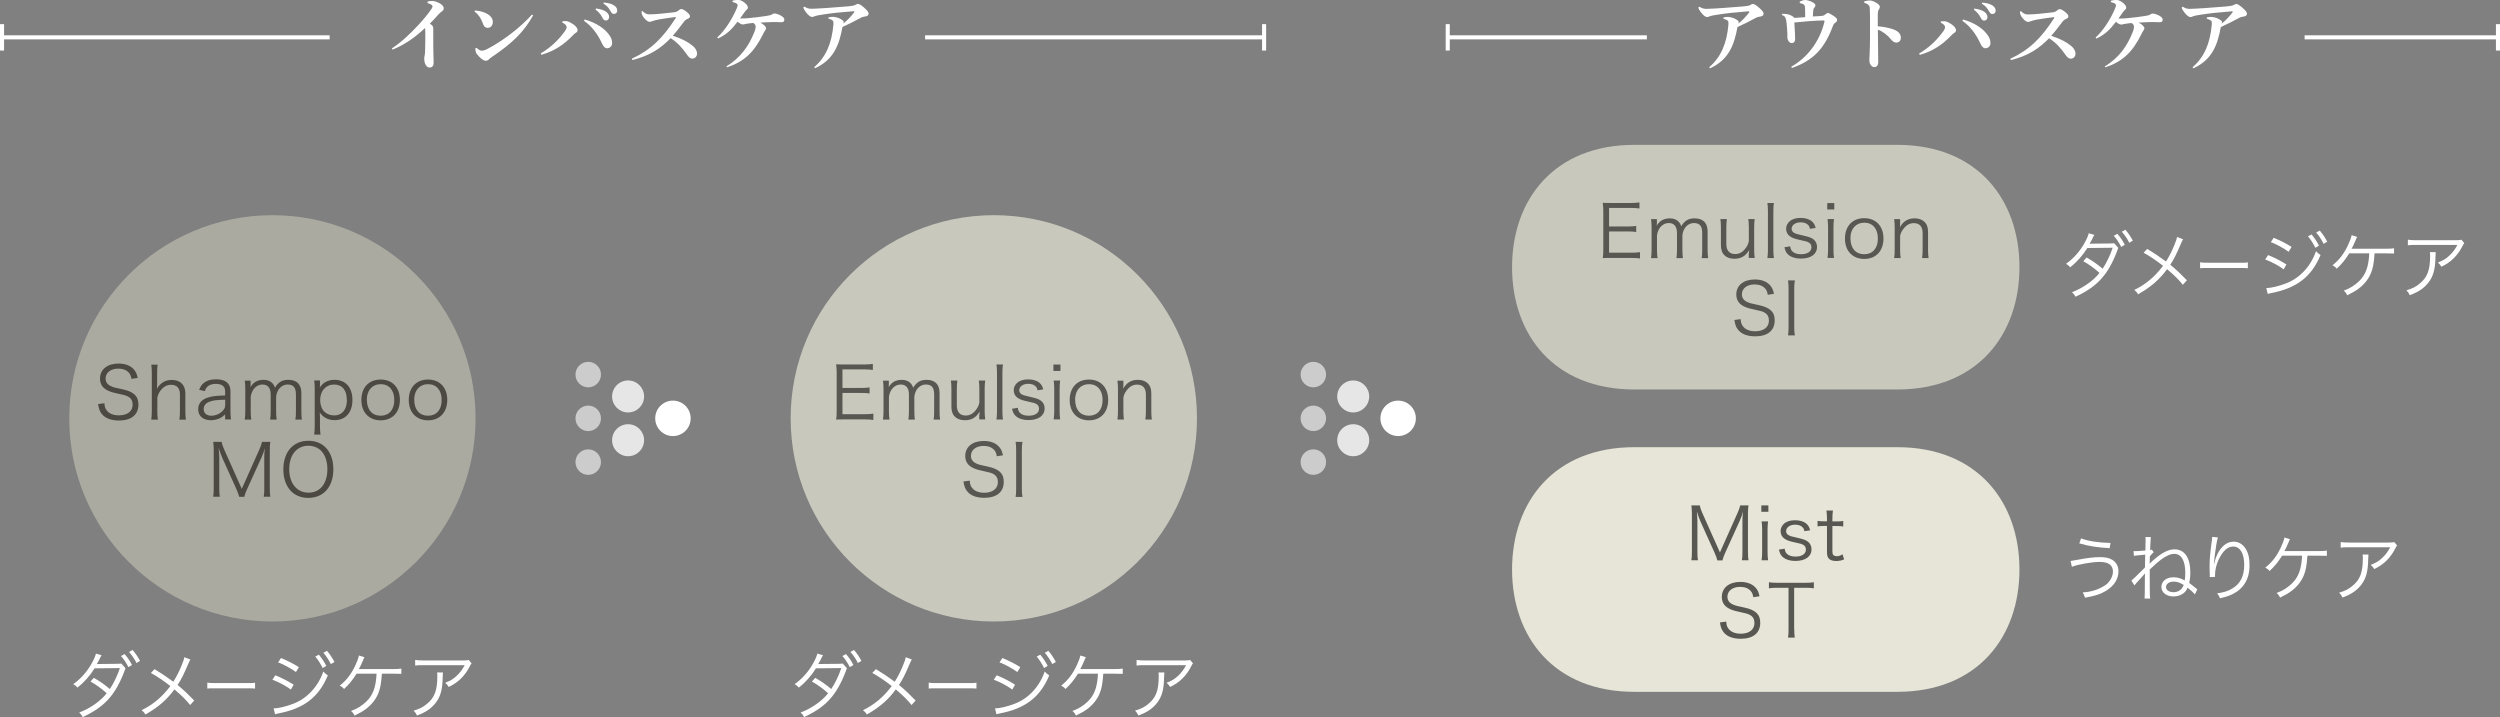 <?xml version="1.0" encoding="UTF-8"?>
<svg id="_レイヤー_2" data-name="レイヤー 2" xmlns="http://www.w3.org/2000/svg" viewBox="0 0 276.51 79.31">
  <rect x="0" y="0" width="276.51" height="79.31" fill="#808080" stroke="none"/>
  <defs>
    <style>
      .cls-1 {
        fill: #c9c8bd;
      }

      .cls-2 {
        fill: #e6e5d7;
      }

      .cls-3 {
        fill: #4c4942;
      }

      .cls-4 {
        fill: #aaaaa0;
      }

      .cls-5 {
        fill: #fff;
      }

      .cls-6 {
        fill: none;
        stroke: #fff;
        stroke-miterlimit: 10;
        stroke-width: .45px;
      }

      .cls-7 {
        opacity: .8;
      }

      .cls-8 {
        opacity: .6;
      }

      .cls-9 {
        fill: #595752;
      }
    </style>
  </defs>
  <g id="B案">
    <g>
      <g>
        <g>
          <path class="cls-5" d="M47.28.17c.16-.04.32-.06.49-.06.14,0,.28.02.41.06.52.17.9.45.9.76,0,.17-.11.25-.18.31-.13.1-.23.17-.39.34-.36.4-.6.67-.97,1.04.3.16.38.33.38.5,0,.06,0,.21,0,.35,0,.46,0,1.04,0,1.65,0,.74.04,1.31.04,1.76s-.16.59-.46.59c-.26,0-.58-.31-.58-1.02,0-.09.04-.26.06-.38.02-.11.04-.3.04-.58.02-.47.02-1.2.02-1.65,0-.35,0-.54-.03-.74-1.21,1.13-2.28,1.85-3.59,2.39l-.08-.13c1.13-.76,2.02-1.62,2.9-2.56.55-.58,1.13-1.29,1.48-1.81.07-.11.12-.22.12-.29,0-.09-.15-.26-.55-.36v-.17Z"/>
          <path class="cls-5" d="M52.53,1.16c.34.02.74.1,1.06.23.54.22.92.57.92,1.03,0,.37-.23.66-.54.66-.4,0-.49-.27-.59-.56-.2-.55-.54-1.02-.89-1.22l.04-.14ZM58.97,1.69c-1.02,1.86-2.37,3.13-4.54,4.59-.14.1-.27.18-.36.29-.07.09-.22.15-.35.15-.25,0-.66-.31-1.01-.79-.1-.14-.13-.34-.13-.6l.13-.04c.23.22.43.32.58.32.1,0,.31-.04.55-.16,1.76-.91,3.69-2.38,5-3.84l.13.1Z"/>
          <path class="cls-5" d="M62.2,2.36c.09-.02.18-.02.26-.02.07,0,.14,0,.19,0,.14.02.28.04.73.33.31.2.5.46.5.64,0,.16-.05.23-.15.29-.13.07-.22.16-.29.23-1.12,1.18-2.18,1.83-3.56,2.23l-.08-.15c1.2-.7,2.03-1.57,2.69-2.48.14-.2.18-.31.18-.46,0-.11-.13-.32-.47-.47v-.15ZM64.66,2.15c1.32.38,2.25,1.03,2.73,1.73.2.29.32.53.31.89,0,.34-.24.57-.59.57-.15,0-.36-.16-.51-.5-.49-1.07-1.14-1.94-2.01-2.54l.08-.14ZM65.93.94c.35.04.85.16,1.13.38.19.15.31.33.31.55,0,.26-.16.4-.37.4-.18,0-.29-.13-.41-.38-.14-.28-.41-.62-.72-.82l.05-.13ZM66.78.28c.39.03.82.11,1.13.31.26.18.36.37.36.59s-.16.36-.37.36c-.13,0-.24-.05-.38-.32-.17-.33-.41-.61-.78-.82l.04-.13Z"/>
          <path class="cls-5" d="M71.1,1.26c.08.08.16.14.31.23.12.07.25.1.43.1.67,0,1.84-.13,2.7-.23.26-.03.4-.1.58-.26.07-.06.15-.1.22-.1.1,0,.29.06.53.25.36.28.44.41.44.54s-.05.21-.21.27c-.16.07-.3.14-.45.34-.4.51-.73.99-1.24,1.55,1.03.34,1.69.68,2.23,1.14.27.22.46.52.46.85,0,.23-.17.54-.52.54-.16,0-.35-.08-.55-.37-.5-.74-1.07-1.39-1.85-1.89-1.1,1.12-2.28,1.94-4.24,2.42l-.05-.15c2.12-.99,3.41-2.28,4.83-4.47.02-.03.04-.07.04-.1,0-.02-.03-.03-.05-.03-.02,0-.04,0-.06,0-.69.08-1.36.19-1.89.28-.22.04-.46.11-.67.19-.06.03-.16.05-.24.05-.15,0-.33-.1-.58-.39-.19-.22-.27-.41-.29-.5-.02-.1-.02-.19-.02-.26l.14-.04Z"/>
          <path class="cls-5" d="M80.36,7.33c1.56-.95,2.47-2.26,3.06-3.75.13-.31.16-.52.16-.64,0-.18-.12-.3-.25-.4-.19,0-.38.04-.68.08-.08,0-.23.04-.31.06-.06.02-.12.03-.17.03-.16,0-.39-.13-.59-.31-.67.88-1.17,1.38-2.16,1.86l-.09-.12c.82-.73,1.62-1.97,2.13-3.15.06-.14.13-.33.13-.43,0-.11-.15-.25-.58-.34l.03-.15c.09-.03.17-.04.23-.05.19-.03.32-.03.41-.03.37,0,1.04.51,1.04.83,0,.13-.06.19-.13.25-.07.07-.19.19-.25.29-.16.23-.29.43-.48.68.05,0,.09,0,.15,0,.28,0,.55,0,.82-.04.72-.07,1.34-.14,1.96-.24.35-.05.5-.1.63-.19.09-.05.13-.08.23-.08.21,0,.53.13.71.23.31.18.39.31.39.45,0,.22-.1.29-.39.29-.16,0-.33-.02-.5-.02-.14,0-.27,0-.41,0-.42,0-.9.04-1.35.06.42.23.63.46.63.62,0,.06-.02.13-.09.23-.09.13-.14.22-.23.4-.99,2.01-2.07,3.05-4,3.7l-.07-.13Z"/>
          <path class="cls-5" d="M88.95.72c.3.19.51.25.79.25.55,0,2.74-.15,4.08-.27.42-.04.64-.08.77-.15.08-.04.19-.12.31-.12s.33.11.68.42c.37.33.49.5.49.65,0,.21-.15.29-.37.32-.18.02-.33.05-.59.2-.63.34-1.27.67-1.93.96-.35,1.95-.95,3.62-3.04,4.57l-.08-.13c1.31-1.13,1.94-2.65,2.12-4.71,0-.07,0-.14,0-.2,0-.12-.02-.19-.07-.23-.1-.08-.22-.15-.48-.22v-.14c.21-.05.4-.06.53-.06.14,0,.48.08.62.14.23.11.4.22.47.29.05.05.07.11.07.14,0,.02,0,.03,0,.04-.02.05-.04.09-.04.13.4-.32.77-.69,1.19-1.23.02-.03.03-.04.03-.07,0-.04-.03-.06-.08-.06-1.48.11-2.56.23-3.43.37-.53.08-.75.13-.84.17-.16.07-.26.1-.32.1-.19,0-.41-.17-.69-.53-.15-.2-.24-.33-.29-.53l.11-.07Z"/>
        </g>
        <g>
          <line class="cls-6" x1="36.46" y1="4.13" x2=".23" y2="4.13"/>
          <rect class="cls-5" y="2.67" width=".45" height="2.92"/>
        </g>
        <g>
          <line class="cls-6" x1="139.82" y1="4.13" x2="102.32" y2="4.13"/>
          <rect class="cls-5" x="139.59" y="2.67" width=".45" height="2.92"/>
        </g>
      </g>
      <g>
        <circle class="cls-1" cx="109.92" cy="46.27" r="22.47"/>
        <g>
          <path class="cls-9" d="M96.6,46.45c-.26-.04-.47-.06-.9-.06h-2.34c-.38,0-.61,0-.88.02.05-.3.06-.54.06-.95v-4.26c0-.34-.02-.56-.06-.91.28.02.5.02.88.02h2.28c.35,0,.62-.02.9-.06v.67c-.28-.04-.5-.06-.9-.06h-2.46v2.05h2.1c.35,0,.59-.02.9-.06v.67c-.27-.04-.48-.06-.9-.06h-2.1v2.35h2.53c.37,0,.59-.02.89-.06v.67Z"/>
          <path class="cls-9" d="M97.66,46.4c.04-.29.06-.53.06-.9v-2.5c0-.4-.02-.62-.06-.9h.65v.44s0,.14-.02.29c.07-.14.14-.23.3-.4.27-.27.66-.42,1.13-.42s.79.14,1.03.41c.12.13.17.22.25.46.38-.62.81-.87,1.48-.87.53,0,.93.17,1.17.49.19.26.27.57.27,1.04v1.97c0,.4.02.62.06.9h-.72c.05-.3.06-.48.06-.9v-1.89c0-.76-.28-1.09-.92-1.09-.4,0-.78.22-1.01.58-.15.23-.26.58-.26.82v1.58c0,.4.02.62.06.9h-.72c.04-.29.06-.5.06-.9v-1.89c0-.7-.32-1.09-.9-1.09-.42,0-.8.22-1.05.61-.14.22-.26.59-.26.8v1.57c0,.37.02.58.06.9h-.7Z"/>
          <path class="cls-9" d="M108.33,45.88c0-.09,0-.14.02-.35-.4.66-.9.95-1.62.95-.58,0-1.02-.21-1.28-.59-.14-.23-.22-.54-.22-.93v-1.97c0-.36-.02-.64-.06-.9h.72c-.04.28-.06.55-.06.9v1.86c0,.71.34,1.11.97,1.11.46,0,.83-.2,1.15-.63.21-.28.3-.48.37-.8v-1.54c0-.34-.02-.62-.06-.9h.71c-.04.28-.06.54-.06.9v2.5c0,.36.02.58.06.9h-.66v-.52Z"/>
          <path class="cls-9" d="M110.93,40.32c-.04.29-.06.5-.06.9v4.28c0,.36.02.58.06.9h-.72c.04-.29.06-.54.06-.9v-4.29c0-.39-.02-.61-.06-.9h.72Z"/>
          <path class="cls-9" d="M112.57,45.12c.06.3.12.44.28.58.2.18.52.28.93.28.7,0,1.14-.3,1.14-.77,0-.22-.08-.39-.25-.5-.19-.12-.35-.17-.94-.29-.64-.14-.91-.23-1.18-.42-.28-.19-.43-.49-.43-.84,0-.29.12-.56.34-.78.28-.27.71-.42,1.25-.42s.97.13,1.26.38c.21.18.32.36.42.73l-.63.1c-.05-.22-.09-.31-.2-.42-.18-.2-.47-.3-.83-.3-.58,0-1,.3-1,.72,0,.18.1.34.27.44.18.1.39.17.89.27.78.18,1.03.27,1.27.46.25.2.38.5.38.83,0,.8-.68,1.29-1.77,1.29-.73,0-1.29-.22-1.58-.62-.12-.17-.18-.3-.26-.63l.66-.11Z"/>
          <path class="cls-9" d="M117.29,40.32v.71h-.78v-.71h.78ZM117.26,42.09c-.04.28-.06.5-.06.9v2.5c0,.37.02.59.06.9h-.72c.04-.34.06-.57.06-.9v-2.5c0-.38-.02-.62-.06-.9h.72Z"/>
          <path class="cls-9" d="M118.31,44.24c0-1.38.83-2.26,2.13-2.26s2.13.88,2.13,2.25-.83,2.26-2.12,2.26-2.14-.87-2.14-2.25ZM118.92,44.23c0,1.09.58,1.75,1.52,1.75s1.51-.66,1.51-1.74-.58-1.75-1.5-1.75-1.54.66-1.54,1.74Z"/>
          <path class="cls-9" d="M123.59,46.4c.05-.3.06-.52.06-.9v-2.5c0-.36-.02-.58-.06-.9h.66v.54c0,.1,0,.16-.02.34.38-.66.9-.97,1.61-.97.58,0,1.02.21,1.28.6.15.23.22.53.22.92v1.97c0,.41.02.63.06.9h-.72c.04-.31.06-.55.06-.9v-1.86c0-.72-.34-1.1-.98-1.1-.45,0-.81.2-1.14.63-.21.27-.3.47-.37.79v1.54c0,.35.02.59.06.9h-.72Z"/>
          <path class="cls-9" d="M110.25,50.44c-.06-.32-.13-.48-.28-.66-.26-.3-.66-.46-1.18-.46-.82,0-1.4.44-1.4,1.09,0,.42.22.71.7.9.22.09.22.09,1.14.29,1.28.27,1.79.76,1.79,1.69,0,1.13-.78,1.77-2.15,1.77-.9,0-1.56-.26-1.93-.76-.21-.28-.3-.53-.38-1.05l.7-.09c.02.38.08.58.25.79.26.35.74.55,1.33.55.95,0,1.53-.45,1.53-1.19,0-.39-.16-.69-.46-.86-.26-.15-.35-.18-1.32-.39-.5-.1-.82-.22-1.09-.37-.5-.28-.74-.7-.74-1.26,0-1.01.81-1.66,2.05-1.66.79,0,1.41.26,1.77.74.18.24.26.44.35.85l-.67.1Z"/>
          <path class="cls-9" d="M113.09,48.87c-.05.26-.07.56-.07.9v4.29c0,.35.02.62.07.9h-.76c.05-.3.06-.5.06-.9v-4.29c0-.4-.02-.61-.06-.9h.76Z"/>
        </g>
        <g>
          <path class="cls-5" d="M91.02,72.48c-.06.1-.08.13-.12.2-.02.03-.07.14-.16.34-.08.15-.17.3-.25.44.1-.02.1-.02.3-.02l1.93-.02c.29,0,.37-.02.49-.03l.46.51c-.02.06-.03.1-.04.11l-.04.11-.04.12c-1.01,2.65-2.2,3.95-4.61,5.07-.12-.23-.21-.34-.39-.5,1.18-.44,2.42-1.31,3.04-2.14-.49-.45-1.26-1.01-1.79-1.29l.37-.41c.62.35,1.18.74,1.77,1.24.41-.6.87-1.56,1.11-2.32l-2.8.03c-.5.81-1.18,1.58-1.9,2.13-.18-.21-.26-.27-.46-.38.8-.56,1.54-1.38,2.04-2.29.26-.47.43-.86.47-1.09l.63.18ZM93.57,72.34c.39.46.57.73.82,1.21l-.4.24c-.2-.42-.56-.97-.82-1.23l.4-.22ZM94.46,71.89c.4.49.54.7.82,1.21l-.4.23c-.18-.4-.48-.84-.82-1.22l.39-.22Z"/>
          <path class="cls-5" d="M100.86,72.94c-.1.15-.14.22-.25.49-.52,1.22-.77,1.71-1.18,2.33.69.57,1.2,1.06,1.84,1.72l-.45.5c-.42-.54-.94-1.05-1.74-1.73-.84,1.15-1.81,1.99-3.21,2.78-.14-.24-.21-.31-.42-.48,1.28-.62,2.3-1.49,3.18-2.67-.73-.58-1.48-1.08-2.15-1.45l.4-.42c.78.47,1.18.74,2.08,1.39.38-.59.66-1.17.94-1.86.2-.49.24-.62.28-.85l.67.26Z"/>
          <path class="cls-5" d="M102.73,75.5c.19.04.36.05.79.05h3.71c.47,0,.58,0,.77-.04v.65c-.2-.02-.35-.03-.78-.03h-3.71c-.47,0-.6,0-.79.03v-.66Z"/>
          <path class="cls-5" d="M110.24,74.69c.7.28,1.4.64,2.03,1.04l-.31.54c-.47-.37-1.39-.86-2.04-1.09l.32-.49ZM110.04,78.35h.05c.46,0,1.35-.21,2.1-.5,1.54-.57,2.78-1.89,3.36-3.58.19.21.29.29.5.43-1.01,2.42-2.65,3.68-5.53,4.22-.18.04-.19.04-.31.08l-.16-.66ZM110.87,72.78c.73.3,1.36.62,1.98,1.01l-.33.54c-.45-.35-1.51-.93-1.97-1.06l.31-.48ZM115.06,72.41c.35.43.58.77.82,1.24l-.4.24c-.2-.42-.58-1.02-.82-1.27l.4-.21ZM115.95,71.98c.37.44.57.74.83,1.24l-.4.23c-.18-.38-.51-.9-.82-1.25l.39-.22Z"/>
          <path class="cls-5" d="M122.03,74.51c-.09,1.18-.18,1.66-.43,2.25-.29.66-.74,1.21-1.37,1.68-.34.25-.65.42-1.23.71-.11-.25-.18-.34-.39-.51.7-.26,1.2-.57,1.69-1.04.74-.7,1.07-1.6,1.14-3.09h-2.21c-.46.73-.82,1.17-1.39,1.7-.14-.18-.22-.24-.47-.38.74-.58,1.26-1.26,1.71-2.21.24-.51.34-.79.41-1.12l.61.19c-.07.14-.1.18-.2.44-.18.42-.32.72-.42.87q.13,0,3.72,0c.5,0,.66,0,.98-.05v.58q-.22-.02-.99-.02h-1.16Z"/>
          <path class="cls-5" d="M128.78,74.39q-.02.14-.03.56c-.02,1.34-.25,2.13-.79,2.81-.49.62-1.08,1.02-2.05,1.38-.12-.26-.18-.34-.37-.54.65-.19,1.05-.39,1.46-.74.85-.68,1.16-1.5,1.16-3.05,0-.22,0-.28-.03-.43h.65ZM131.94,73.38c-.08.1-.1.13-.19.32-.55,1.07-1.3,1.8-2.33,2.28-.12-.2-.18-.27-.39-.46.56-.22.89-.41,1.26-.76.37-.34.66-.74.9-1.19h-4.54c-.44,0-.65,0-.94.04v-.62c.27.04.5.06.95.06h4.29q.54,0,.68-.06l.32.38Z"/>
        </g>
      </g>
      <g>
        <circle class="cls-4" cx="30.13" cy="46.27" r="22.47"/>
        <g>
          <path class="cls-3" d="M14.54,41.89c-.06-.32-.13-.48-.28-.66-.26-.3-.66-.46-1.18-.46-.82,0-1.4.44-1.4,1.09,0,.42.22.71.7.9.22.09.22.09,1.14.29,1.28.27,1.79.76,1.79,1.69,0,1.13-.78,1.77-2.15,1.77-.9,0-1.56-.26-1.93-.76-.21-.28-.3-.53-.38-1.06l.7-.09c.02.38.08.58.25.79.26.35.74.55,1.34.55.95,0,1.53-.45,1.53-1.19,0-.39-.16-.69-.46-.86-.26-.15-.35-.18-1.32-.39-.5-.1-.82-.22-1.09-.37-.5-.28-.74-.7-.74-1.26,0-1.01.81-1.66,2.05-1.66.79,0,1.41.26,1.77.74.18.24.26.44.35.85l-.67.1Z"/>
          <path class="cls-3" d="M16.73,46.4c.04-.29.06-.5.06-.9v-4.27c0-.4-.02-.61-.06-.9h.71c-.05.3-.06.5-.06.91v1.35c0,.13,0,.19-.02.4.16-.26.25-.38.44-.54.34-.3.71-.43,1.2-.43.94,0,1.5.55,1.5,1.49v2.01c0,.37.02.6.06.9h-.72c.04-.26.06-.5.06-.9v-1.89c0-.7-.34-1.07-.97-1.07-.45,0-.82.19-1.13.58-.22.29-.33.5-.4.84v1.54c0,.35.02.59.06.9h-.71Z"/>
          <path class="cls-3" d="M24.91,45.83c-.31.28-.46.38-.74.49-.27.1-.56.16-.83.16-.88,0-1.42-.46-1.42-1.22,0-.64.4-1.1,1.14-1.31.47-.14.86-.18,1.84-.21v-.46c0-.54-.34-.82-1.01-.82-.44,0-.77.11-.99.34-.1.11-.17.22-.25.46l-.62-.14c.14-.37.25-.54.45-.71.33-.3.81-.46,1.41-.46,1.06,0,1.6.45,1.6,1.31v2.25c0,.36.02.56.06.88h-.65v-.57ZM24.91,44.21c-.95.02-1.41.08-1.77.23-.41.17-.61.44-.61.82,0,.44.33.72.85.72.46,0,.97-.22,1.28-.57.18-.2.25-.37.25-.69v-.52Z"/>
          <path class="cls-3" d="M27.07,46.4c.04-.29.06-.53.06-.9v-2.5c0-.4-.02-.62-.06-.9h.65v.44s0,.14-.02.29c.07-.14.14-.23.3-.4.27-.27.66-.42,1.13-.42s.79.14,1.03.41c.12.13.17.22.25.46.38-.62.81-.87,1.48-.87.53,0,.93.17,1.17.49.19.26.27.57.27,1.04v1.97c0,.4.02.62.06.9h-.72c.05-.3.06-.48.06-.9v-1.89c0-.76-.28-1.09-.92-1.09-.4,0-.78.22-1.01.58-.15.23-.26.58-.26.82v1.58c0,.4.02.62.06.9h-.72c.04-.29.06-.5.06-.9v-1.89c0-.7-.32-1.09-.9-1.09-.42,0-.8.22-1.05.61-.14.22-.26.59-.26.8v1.57c0,.37.02.58.06.9h-.7Z"/>
          <path class="cls-3" d="M34.75,48.07c.04-.31.06-.57.06-.9v-4.17c0-.38-.02-.62-.06-.92h.64v.46c0,.1,0,.19-.02.33.36-.57.92-.86,1.63-.86,1.23,0,1.98.84,1.98,2.23s-.77,2.23-1.97,2.23c-.7,0-1.27-.3-1.65-.85.02.22.03.34.03.56v.99c0,.38.02.61.06.9h-.7ZM38.36,44.24c0-1.09-.51-1.71-1.41-1.71s-1.54.69-1.54,1.72c0,.52.17,1,.46,1.28.28.27.68.42,1.1.42.87,0,1.4-.65,1.4-1.71Z"/>
          <path class="cls-3" d="M39.97,44.24c0-1.38.83-2.26,2.13-2.26s2.13.88,2.13,2.25-.83,2.26-2.12,2.26-2.14-.87-2.14-2.25ZM40.58,44.23c0,1.09.58,1.75,1.52,1.75s1.51-.66,1.51-1.74-.58-1.75-1.5-1.75-1.54.66-1.54,1.74Z"/>
          <path class="cls-3" d="M45.21,44.24c0-1.38.83-2.26,2.13-2.26s2.13.88,2.13,2.25-.83,2.26-2.12,2.26-2.14-.87-2.14-2.25ZM45.82,44.23c0,1.09.58,1.75,1.52,1.75s1.51-.66,1.51-1.74-.58-1.75-1.5-1.75-1.54.66-1.54,1.74Z"/>
          <path class="cls-3" d="M24.55,50.54c-.12-.26-.21-.5-.36-.99.02.34.06.84.06,1.03v3.42c0,.42.02.67.06.94h-.73c.05-.3.06-.53.06-.94v-4.18c0-.4-.02-.66-.06-.95h.93c.05.24.14.53.26.79l1.97,4.41,1.97-4.41c.14-.31.22-.56.27-.79h.92c-.05.3-.06.54-.06.95v4.18c0,.44.02.66.06.94h-.73c.05-.27.06-.56.06-.94v-3.47c0-.22.02-.66.06-.98-.08.33-.19.65-.34.98l-1.63,3.59c-.16.36-.24.57-.3.83h-.57c-.04-.21-.14-.48-.3-.84l-1.61-3.57Z"/>
          <path class="cls-3" d="M36.87,51.91c0,1.93-1.08,3.16-2.77,3.16s-2.76-1.23-2.76-3.16,1.09-3.16,2.77-3.16,2.76,1.23,2.76,3.16ZM35.5,53.95c.46-.45.71-1.19.71-2.05s-.24-1.58-.7-2.05c-.37-.36-.85-.55-1.4-.55-1.28,0-2.12,1.02-2.12,2.59s.85,2.6,2.13,2.6c.55,0,1.02-.18,1.38-.54Z"/>
        </g>
        <g>
          <path class="cls-5" d="M11.23,72.48c-.06.1-.08.13-.12.2-.02.03-.07.14-.16.34-.08.15-.17.3-.25.44.1-.02.1-.02.3-.02l1.93-.02c.29,0,.37-.02.49-.03l.46.51c-.02.06-.03.1-.04.11l-.04.11-.04.12c-1.01,2.65-2.2,3.95-4.61,5.07-.12-.23-.21-.34-.39-.5,1.18-.44,2.42-1.31,3.04-2.14-.49-.45-1.26-1.01-1.79-1.29l.37-.41c.62.35,1.18.74,1.77,1.24.41-.6.87-1.56,1.11-2.32l-2.8.03c-.5.81-1.18,1.58-1.9,2.13-.18-.21-.26-.27-.46-.38.8-.56,1.54-1.38,2.04-2.29.26-.47.43-.86.47-1.09l.63.18ZM13.78,72.34c.39.46.57.73.82,1.21l-.4.24c-.2-.42-.56-.97-.82-1.23l.4-.22ZM14.67,71.89c.4.49.54.7.82,1.21l-.4.23c-.18-.4-.48-.84-.82-1.22l.39-.22Z"/>
          <path class="cls-5" d="M21.07,72.94c-.1.15-.14.22-.25.49-.52,1.22-.77,1.71-1.18,2.33.69.57,1.2,1.06,1.84,1.72l-.45.5c-.42-.54-.94-1.05-1.74-1.73-.84,1.15-1.81,1.99-3.21,2.78-.14-.24-.21-.31-.42-.48,1.28-.62,2.3-1.49,3.18-2.67-.73-.58-1.48-1.08-2.15-1.45l.4-.42c.78.47,1.18.74,2.08,1.39.38-.59.66-1.17.94-1.86.2-.49.24-.62.28-.85l.67.26Z"/>
          <path class="cls-5" d="M22.94,75.5c.19.04.36.05.79.05h3.71c.47,0,.58,0,.77-.04v.65c-.2-.02-.35-.03-.78-.03h-3.71c-.47,0-.6,0-.79.03v-.66Z"/>
          <path class="cls-5" d="M30.45,74.69c.7.28,1.4.64,2.03,1.04l-.31.54c-.47-.37-1.39-.86-2.04-1.09l.32-.49ZM30.25,78.35h.05c.46,0,1.35-.21,2.1-.5,1.54-.57,2.78-1.89,3.36-3.58.19.21.29.29.5.43-1.01,2.42-2.65,3.68-5.53,4.22-.18.04-.19.04-.31.08l-.16-.66ZM31.08,72.78c.73.3,1.36.62,1.98,1.01l-.33.54c-.45-.35-1.51-.93-1.97-1.06l.31-.48ZM35.27,72.41c.35.43.58.77.82,1.24l-.4.24c-.2-.42-.58-1.02-.82-1.27l.4-.21ZM36.16,71.98c.37.44.57.74.83,1.24l-.4.23c-.18-.38-.51-.9-.82-1.25l.39-.22Z"/>
          <path class="cls-5" d="M42.24,74.51c-.09,1.18-.18,1.66-.43,2.25-.29.66-.74,1.21-1.37,1.68-.34.25-.65.42-1.23.71-.11-.25-.18-.34-.39-.51.7-.26,1.2-.57,1.69-1.04.74-.7,1.07-1.6,1.14-3.09h-2.21c-.46.73-.82,1.17-1.39,1.7-.14-.18-.22-.24-.47-.38.74-.58,1.26-1.26,1.71-2.21.24-.51.34-.79.41-1.12l.61.19c-.07.14-.1.18-.2.44-.18.42-.32.72-.42.87q.13,0,3.72,0c.5,0,.66,0,.98-.05v.58q-.22-.02-.99-.02h-1.16Z"/>
          <path class="cls-5" d="M48.99,74.39q-.02.14-.03.56c-.02,1.34-.25,2.13-.79,2.81-.49.62-1.08,1.02-2.05,1.38-.12-.26-.18-.34-.37-.54.65-.19,1.05-.39,1.46-.74.85-.68,1.16-1.5,1.16-3.05,0-.22,0-.28-.03-.43h.65ZM52.15,73.38c-.08.1-.1.13-.19.32-.55,1.07-1.3,1.8-2.33,2.28-.12-.2-.18-.27-.39-.46.56-.22.89-.41,1.26-.76.37-.34.66-.74.9-1.19h-4.54c-.44,0-.65,0-.94.04v-.62c.27.04.5.06.95.06h4.29q.54,0,.68-.06l.32.38Z"/>
        </g>
      </g>
      <g>
        <g>
          <path class="cls-2" d="M209.83,49.46h-29.06c-8.89,0-13.53,6.06-13.53,13.53s4.64,13.53,13.53,13.53h29.06c8.89,0,13.53-6.06,13.53-13.53s-4.64-13.53-13.53-13.53Z"/>
          <g>
            <path class="cls-9" d="M188.04,57.57c-.12-.26-.21-.5-.36-.99.02.34.06.84.06,1.03v3.42c0,.42.02.67.06.94h-.73c.05-.3.06-.53.06-.94v-4.18c0-.4-.02-.66-.06-.95h.93c.05.24.14.53.26.79l1.97,4.41,1.97-4.41c.14-.31.22-.56.27-.79h.92c-.05.3-.06.54-.06.95v4.18c0,.44.02.66.06.94h-.73c.05-.27.06-.56.06-.94v-3.47c0-.22.02-.66.06-.98-.08.33-.19.65-.34.98l-1.63,3.59c-.16.36-.24.57-.3.83h-.57c-.04-.21-.14-.48-.3-.84l-1.61-3.57Z"/>
            <path class="cls-9" d="M195.59,55.9v.71h-.78v-.71h.78ZM195.56,57.67c-.04.28-.06.5-.06.9v2.5c0,.37.02.59.06.9h-.72c.04-.34.06-.57.06-.9v-2.5c0-.38-.02-.62-.06-.9h.72Z"/>
            <path class="cls-9" d="M197.39,60.7c.06.3.12.44.28.58.2.18.52.28.93.28.7,0,1.14-.3,1.14-.77,0-.22-.08-.39-.25-.5-.19-.12-.35-.17-.94-.29-.64-.14-.91-.23-1.18-.42-.28-.19-.43-.49-.43-.84,0-.29.12-.56.34-.78.28-.27.71-.42,1.25-.42s.97.13,1.26.38c.21.18.32.36.42.73l-.63.1c-.05-.22-.09-.31-.2-.42-.18-.2-.47-.3-.83-.3-.58,0-1,.3-1,.72,0,.18.1.34.27.44.18.1.39.17.89.27.78.18,1.03.27,1.27.46.25.2.38.5.38.83,0,.8-.68,1.29-1.77,1.29-.73,0-1.29-.22-1.58-.62-.12-.17-.18-.3-.26-.63l.66-.11Z"/>
            <path class="cls-9" d="M202.73,56.48c-.04.26-.06.54-.06.89v.3h.38c.37,0,.54,0,.82-.05v.61c-.26-.04-.46-.05-.82-.05h-.38v2.78c0,.23.03.35.1.42.09.09.22.14.39.14.21,0,.37-.05.63-.21l.18.56c-.33.14-.58.18-.9.18-.35,0-.62-.09-.78-.25-.16-.16-.22-.39-.22-.77v-2.86h-.32c-.27,0-.46.02-.72.05v-.61c.22.04.38.05.72.05h.32v-.3c0-.32-.02-.62-.06-.89h.72Z"/>
            <path class="cls-9" d="M193.92,66.03c-.06-.32-.13-.48-.28-.66-.26-.3-.66-.46-1.18-.46-.82,0-1.4.44-1.4,1.09,0,.42.22.71.7.9.22.09.22.09,1.14.29,1.28.27,1.79.76,1.79,1.69,0,1.13-.78,1.77-2.15,1.77-.9,0-1.56-.26-1.93-.76-.21-.28-.3-.53-.38-1.05l.7-.09c.02.38.08.58.25.79.26.35.74.55,1.34.55.95,0,1.53-.45,1.53-1.19,0-.39-.16-.69-.46-.86-.26-.15-.35-.18-1.32-.39-.5-.1-.82-.22-1.09-.37-.5-.28-.74-.7-.74-1.26,0-1.01.81-1.66,2.05-1.66.79,0,1.41.26,1.77.74.18.24.26.44.35.85l-.67.1Z"/>
            <path class="cls-9" d="M198.45,69.62c0,.39.02.62.06.9h-.75c.05-.25.06-.53.06-.9v-4.61h-1.25c-.41,0-.66.02-.92.06v-.67c.28.04.49.06.91.06h3.12c.46,0,.68-.02.94-.06v.67c-.26-.04-.5-.06-.94-.06h-1.24v4.61Z"/>
          </g>
        </g>
        <g>
          <path class="cls-5" d="M229,62.05q.18-.02.81-.14c1.06-.2,1.81-.29,2.44-.29s1.05.1,1.38.3c.45.28.68.72.68,1.27,0,.86-.49,1.62-1.38,2.16-.61.37-1.13.54-2.32.76-.1-.32-.14-.39-.26-.58.85-.06,1.58-.26,2.25-.65.32-.18.5-.32.69-.57.27-.36.41-.72.41-1.09,0-.4-.18-.72-.51-.89-.2-.11-.57-.18-.98-.18-.82,0-2.42.28-3.05.54l-.15-.65ZM230.18,59.55c.78.3,1.94.48,3.25.5l-.09.58c-1.3-.07-2.29-.22-3.36-.53l.19-.54Z"/>
          <path class="cls-5" d="M235.98,60.96c.1,0,.15,0,.19,0,.2,0,.42-.02,1.12-.07.02-.52.02-.97.02-1.1,0-.14,0-.22-.02-.39h.6q-.03.22-.08,1.43h.04c.08-.02.1-.02.14-.05l.22.29c-.08.06-.24.23-.43.46l-.02.82c.18-.21.46-.45.82-.74.74-.58,1.34-.85,1.94-.85,1.1,0,1.74.93,1.74,2.56,0,.42-.03.7-.12,1.16q.1.08.49.38c.06.05.14.1.21.17.1.09.11.1.19.15l-.26.56c-.16-.19-.46-.46-.82-.74-.1.26-.19.39-.36.54-.28.27-.72.43-1.18.43-.79,0-1.35-.43-1.35-1.04,0-.64.54-1.08,1.33-1.08.43,0,.8.1,1.25.35.05-.34.06-.54.06-.86,0-1.33-.44-2.08-1.22-2.08-.42,0-.9.22-1.48.65-.31.23-.58.46-1.23,1.08v1.12c0,1.24,0,1.76.05,2.09h-.62q.03-.34.03-1.84c0-.49,0-.67.02-.94-.09.11-.27.32-.5.57-.51.55-.52.56-.67.76l-.34-.53q.19-.14,1.5-1.45,0-.64.03-1.42-1.04.09-1.25.13l-.05-.54ZM240.41,64.33c-.5,0-.84.25-.84.6,0,.33.34.57.82.57.26,0,.47-.06.66-.18.18-.11.33-.29.42-.49.04-.07.06-.13.06-.13-.43-.27-.73-.37-1.1-.37Z"/>
          <path class="cls-5" d="M245.31,59.44c-.06.17-.11.39-.18.82-.13.81-.24,1.68-.26,2.09h.03q.02-.06.06-.22c.1-.44.26-.83.49-1.19.45-.69.98-1.03,1.6-1.03.52,0,.97.25,1.28.71.34.5.48,1.09.48,1.94,0,1.45-.65,2.54-1.85,3.14-.38.19-.86.35-1.42.47-.1-.24-.14-.33-.32-.54.74-.11,1.16-.24,1.62-.5.94-.54,1.38-1.38,1.38-2.65s-.45-2.03-1.22-2.03c-.61,0-1.12.46-1.58,1.39-.28.58-.43,1.2-.43,1.78,0,.03,0,.07,0,.19l-.58.02v-.23s-.02-.83-.02-.83v-.18c0-.78.07-1.54.27-2.95.02-.12.02-.16.02-.26l.62.06Z"/>
          <path class="cls-5" d="M255.21,61.46c-.09,1.18-.18,1.66-.43,2.25-.29.66-.74,1.21-1.37,1.68-.34.25-.65.42-1.23.71-.11-.25-.18-.34-.39-.51.7-.26,1.2-.57,1.69-1.04.74-.7,1.07-1.6,1.14-3.09h-2.21c-.46.73-.82,1.17-1.39,1.7-.14-.18-.22-.24-.47-.38.74-.58,1.26-1.26,1.71-2.21.24-.51.34-.79.41-1.12l.61.19c-.07.14-.1.18-.2.44-.18.42-.32.72-.42.87q.13,0,3.72,0c.5,0,.66,0,.98-.05v.58q-.22-.02-.99-.02h-1.16Z"/>
          <path class="cls-5" d="M261.96,61.34q-.02.14-.03.56c-.02,1.34-.25,2.13-.79,2.81-.49.62-1.08,1.02-2.05,1.38-.12-.26-.18-.34-.37-.54.65-.19,1.05-.39,1.46-.74.85-.68,1.16-1.5,1.16-3.05,0-.22,0-.28-.03-.43h.65ZM265.12,60.34c-.08.1-.1.13-.19.32-.55,1.07-1.3,1.8-2.33,2.28-.12-.2-.18-.27-.39-.46.56-.22.89-.41,1.26-.76.37-.34.66-.74.9-1.19h-4.54c-.44,0-.65,0-.94.04v-.62c.27.04.5.06.95.06h4.29q.54,0,.68-.06l.32.38Z"/>
        </g>
      </g>
      <g>
        <g>
          <path class="cls-1" d="M209.83,16.02h-29.06c-8.89,0-13.53,6.06-13.53,13.53s4.64,13.53,13.53,13.53h29.06c8.89,0,13.53-6.06,13.53-13.53s-4.64-13.53-13.53-13.53Z"/>
          <g>
            <path class="cls-9" d="M181.39,28.59c-.26-.04-.47-.06-.9-.06h-2.34c-.38,0-.61,0-.88.02.05-.3.06-.54.06-.95v-4.26c0-.34-.02-.56-.06-.91.28.02.5.02.88.02h2.28c.35,0,.62-.02.9-.06v.67c-.28-.04-.5-.06-.9-.06h-2.46v2.05h2.1c.35,0,.59-.02.9-.06v.67c-.27-.04-.48-.06-.9-.06h-2.1v2.35h2.53c.37,0,.59-.02.89-.06v.67Z"/>
            <path class="cls-9" d="M182.61,28.54c.04-.29.06-.53.06-.9v-2.5c0-.4-.02-.62-.06-.9h.65v.44s0,.14-.02.29c.07-.14.14-.23.3-.4.27-.27.66-.42,1.13-.42s.79.14,1.03.41c.12.13.17.22.25.46.38-.62.81-.87,1.48-.87.53,0,.93.17,1.17.49.19.26.27.57.27,1.04v1.97c0,.4.02.62.06.9h-.72c.05-.3.06-.48.06-.9v-1.89c0-.76-.28-1.09-.92-1.09-.4,0-.78.22-1.01.58-.15.23-.26.58-.26.82v1.58c0,.4.02.62.06.9h-.72c.04-.29.06-.5.06-.9v-1.89c0-.7-.32-1.09-.9-1.09-.42,0-.8.22-1.05.61-.14.22-.26.59-.26.8v1.57c0,.37.02.58.06.9h-.7Z"/>
            <path class="cls-9" d="M193.44,28.02c0-.09,0-.14.02-.35-.4.66-.9.95-1.62.95-.58,0-1.02-.21-1.28-.59-.14-.23-.22-.54-.22-.93v-1.97c0-.36-.02-.64-.06-.9h.72c-.04.28-.06.55-.06.9v1.86c0,.71.34,1.11.97,1.11.46,0,.83-.2,1.15-.63.21-.28.3-.48.37-.8v-1.54c0-.34-.02-.62-.06-.9h.71c-.04.28-.06.54-.06.9v2.5c0,.36.02.58.06.9h-.66v-.52Z"/>
            <path class="cls-9" d="M196.2,22.46c-.04.29-.06.5-.06.9v4.28c0,.36.02.58.06.9h-.72c.04-.29.06-.54.06-.9v-4.29c0-.39-.02-.61-.06-.9h.72Z"/>
            <path class="cls-9" d="M198,27.26c.06.3.12.44.28.58.2.18.52.28.93.28.7,0,1.14-.3,1.14-.77,0-.22-.08-.39-.25-.5-.19-.12-.35-.17-.94-.29-.64-.14-.91-.23-1.18-.42-.28-.19-.43-.49-.43-.84,0-.29.12-.56.34-.78.28-.27.71-.42,1.25-.42s.97.13,1.26.38c.21.18.32.36.42.73l-.63.1c-.05-.22-.09-.31-.2-.42-.18-.2-.47-.3-.83-.3-.58,0-1,.3-1,.72,0,.18.1.34.27.44.18.1.39.17.89.27.78.18,1.03.27,1.27.46.25.2.38.5.38.83,0,.8-.68,1.29-1.77,1.29-.73,0-1.29-.22-1.58-.62-.12-.17-.18-.3-.26-.63l.66-.11Z"/>
            <path class="cls-9" d="M202.88,22.46v.71h-.78v-.71h.78ZM202.85,24.23c-.04.28-.06.5-.06.9v2.5c0,.37.02.59.06.9h-.72c.04-.34.06-.57.06-.9v-2.5c0-.38-.02-.62-.06-.9h.72Z"/>
            <path class="cls-9" d="M204.06,26.39c0-1.38.83-2.26,2.13-2.26s2.13.88,2.13,2.25-.83,2.26-2.12,2.26-2.14-.87-2.14-2.25ZM204.67,26.37c0,1.09.58,1.75,1.52,1.75s1.51-.66,1.51-1.74-.58-1.75-1.5-1.75-1.54.66-1.54,1.74Z"/>
            <path class="cls-9" d="M209.5,28.54c.05-.3.06-.52.06-.9v-2.5c0-.36-.02-.58-.06-.9h.66v.54c0,.1,0,.16-.02.34.38-.66.9-.97,1.61-.97.58,0,1.02.21,1.28.6.15.23.22.53.22.92v1.97c0,.41.02.63.06.9h-.72c.04-.31.06-.55.06-.9v-1.86c0-.72-.34-1.1-.98-1.1-.45,0-.81.2-1.14.63-.21.27-.3.47-.37.79v1.54c0,.35.02.59.06.9h-.72Z"/>
            <path class="cls-9" d="M195.52,32.58c-.06-.32-.13-.48-.28-.66-.26-.3-.66-.46-1.18-.46-.82,0-1.4.44-1.4,1.09,0,.42.22.71.7.9.22.09.22.09,1.14.29,1.28.27,1.79.76,1.79,1.69,0,1.13-.78,1.77-2.15,1.77-.9,0-1.56-.26-1.93-.76-.21-.28-.3-.53-.38-1.05l.7-.09c.02.38.08.58.25.79.26.35.74.55,1.34.55.95,0,1.53-.45,1.53-1.19,0-.39-.16-.69-.46-.86-.26-.15-.35-.18-1.32-.39-.5-.1-.82-.22-1.09-.37-.5-.28-.74-.7-.74-1.26,0-1.01.81-1.66,2.05-1.66.79,0,1.41.26,1.77.74.18.24.26.44.35.85l-.67.1Z"/>
            <path class="cls-9" d="M198.52,31.01c-.05.26-.07.56-.07.9v4.29c0,.35.02.62.07.9h-.76c.05-.3.06-.5.06-.9v-4.29c0-.4-.02-.61-.06-.9h.76Z"/>
          </g>
        </g>
        <g>
          <path class="cls-5" d="M231.64,25.99c-.06.1-.08.13-.12.2-.02.03-.07.14-.16.34-.08.15-.17.3-.25.44.1-.02.1-.02.3-.02l1.93-.02c.29,0,.37-.02.49-.03l.46.51c-.02.06-.03.1-.04.11l-.04.11-.04.12c-1.01,2.65-2.2,3.95-4.61,5.07-.12-.23-.21-.34-.39-.5,1.18-.44,2.42-1.31,3.04-2.14-.49-.45-1.26-1.01-1.79-1.29l.37-.41c.62.35,1.18.74,1.77,1.24.41-.6.87-1.56,1.11-2.32l-2.8.03c-.5.81-1.18,1.58-1.9,2.13-.18-.21-.26-.27-.46-.38.8-.56,1.54-1.38,2.04-2.29.26-.47.43-.86.47-1.09l.63.18ZM234.19,25.86c.39.46.57.73.82,1.21l-.4.24c-.2-.42-.56-.97-.82-1.23l.4-.22ZM235.08,25.41c.4.49.54.7.82,1.21l-.4.23c-.18-.4-.48-.84-.82-1.22l.39-.22Z"/>
          <path class="cls-5" d="M241.47,26.46c-.1.15-.14.22-.25.49-.52,1.22-.77,1.71-1.18,2.33.69.57,1.2,1.06,1.84,1.72l-.45.5c-.42-.54-.94-1.05-1.74-1.73-.84,1.15-1.81,1.99-3.21,2.78-.14-.24-.21-.31-.42-.48,1.28-.62,2.3-1.49,3.18-2.67-.73-.58-1.48-1.08-2.15-1.45l.4-.42c.78.47,1.18.74,2.08,1.39.38-.59.66-1.17.94-1.86.2-.49.24-.62.28-.85l.67.26Z"/>
          <path class="cls-5" d="M243.35,29.01c.19.04.36.05.79.05h3.71c.47,0,.58,0,.77-.04v.65c-.2-.02-.35-.03-.78-.03h-3.71c-.47,0-.6,0-.79.03v-.66Z"/>
          <path class="cls-5" d="M250.86,28.21c.7.28,1.4.64,2.03,1.04l-.31.54c-.47-.37-1.39-.86-2.04-1.09l.32-.49ZM250.65,31.86h.05c.46,0,1.35-.21,2.1-.5,1.54-.57,2.78-1.89,3.36-3.58.19.21.29.29.5.43-1.01,2.42-2.65,3.68-5.53,4.22-.18.04-.19.04-.31.08l-.16-.66ZM251.48,26.3c.73.3,1.36.62,1.98,1.01l-.33.54c-.45-.35-1.51-.93-1.97-1.06l.31-.48ZM255.67,25.93c.35.43.58.77.82,1.24l-.4.24c-.2-.42-.58-1.02-.82-1.27l.4-.21ZM256.57,25.5c.37.44.57.74.83,1.24l-.4.23c-.18-.38-.51-.9-.82-1.25l.39-.22Z"/>
          <path class="cls-5" d="M262.64,28.02c-.09,1.18-.18,1.66-.43,2.25-.29.66-.74,1.21-1.37,1.68-.34.25-.65.42-1.23.71-.11-.25-.18-.34-.39-.51.7-.26,1.2-.57,1.69-1.04.74-.7,1.07-1.6,1.14-3.09h-2.21c-.46.73-.82,1.17-1.39,1.7-.14-.18-.22-.24-.47-.38.74-.58,1.26-1.26,1.71-2.21.24-.51.34-.79.41-1.12l.61.19c-.07.14-.1.18-.2.44-.18.42-.32.72-.42.87q.13,0,3.72,0c.5,0,.66,0,.98-.05v.58q-.22-.02-.99-.02h-1.16Z"/>
          <path class="cls-5" d="M269.4,27.9q-.02.14-.03.56c-.02,1.34-.25,2.13-.79,2.81-.49.62-1.08,1.02-2.05,1.38-.12-.26-.18-.34-.37-.54.65-.19,1.05-.39,1.46-.74.85-.68,1.16-1.5,1.16-3.05,0-.22,0-.28-.03-.43h.65ZM272.55,26.9c-.08.1-.1.13-.19.32-.55,1.07-1.3,1.8-2.33,2.28-.12-.2-.18-.27-.39-.46.56-.22.89-.41,1.26-.76.37-.34.66-.74.9-1.19h-4.54c-.44,0-.65,0-.94.04v-.62c.27.04.5.06.95.06h4.29q.54,0,.68-.06l.32.38Z"/>
        </g>
      </g>
      <g>
        <g>
          <path class="cls-5" d="M187.94.73c.3.19.51.25.79.25.55,0,2.74-.15,4.08-.27.42-.04.64-.08.77-.15.08-.04.19-.12.31-.12s.33.11.68.42c.37.33.49.5.49.65,0,.21-.15.29-.37.32-.18.02-.33.05-.59.2-.63.34-1.27.67-1.93.96-.35,1.95-.95,3.62-3.04,4.57l-.08-.13c1.31-1.13,1.94-2.65,2.12-4.71,0-.07,0-.14,0-.2,0-.12-.02-.19-.07-.23-.1-.08-.22-.15-.48-.22v-.14c.21-.05.4-.06.53-.06.14,0,.48.08.62.14.23.11.4.22.47.29.05.05.07.11.07.14,0,.02,0,.03,0,.04-.02.05-.04.09-.04.13.4-.32.77-.69,1.19-1.23.02-.03.03-.04.03-.07,0-.04-.03-.06-.08-.06-1.48.11-2.56.23-3.43.37-.53.08-.75.13-.84.17-.16.07-.26.1-.32.1-.19,0-.41-.17-.69-.53-.15-.2-.24-.33-.29-.53l.11-.07Z"/>
          <path class="cls-5" d="M199.03.21c.23-.14.47-.21.62-.21.23,0,.62.13.83.25.24.14.31.21.31.34,0,.09-.04.17-.1.24-.07.08-.13.16-.14.35-.02.23-.03.38-.04.64.42-.02.85-.04,1.06-.07.16-.03.23-.08.36-.19.05-.04.18-.12.25-.12.11,0,.28.1.64.33.3.2.37.31.37.44,0,.12-.07.22-.21.31-.12.08-.17.14-.23.29-.97,2.67-2.3,3.92-4.56,4.71l-.07-.14c1.76-.99,3.15-2.78,3.66-4.94,0-.04.02-.07.02-.1,0-.06-.04-.08-.1-.08-1.07.02-2.17.12-3.24.23.05.63.09,1.6.09,1.83,0,.31-.19.45-.36.45-.26,0-.5-.3-.5-.64,0-.13,0-.29,0-.39-.02-.41-.04-.77-.08-1.14-.03-.24-.06-.46-.12-.59-.06-.17-.17-.29-.41-.34l.04-.14h.08c.34,0,.62.05.84.15.23.11.37.2.41.3.5-.03.8-.05,1.21-.08,0-.4,0-.68-.02-1.04,0-.24-.08-.36-.23-.42-.16-.06-.25-.08-.35-.1v-.13Z"/>
          <path class="cls-5" d="M206.19.15c.22-.06.5-.1.62-.1.16,0,.47.1.72.26.26.16.39.31.39.45,0,.1-.04.2-.1.28-.1.13-.12.27-.13.53,0,.33,0,.71,0,1.34.58.04,1.19.15,1.7.33.62.22.85.55.85.92s-.23.55-.51.55c-.23,0-.42-.17-.54-.31-.42-.52-.95-.93-1.49-1.12,0,1.12.04,2.59.04,3.61,0,.28-.13.53-.42.53-.17,0-.3-.06-.43-.27-.13-.19-.13-.36-.13-.58,0-.18.06-.75.07-2.42,0-.58,0-1.11,0-1.62s0-1-.02-1.51c0-.24-.04-.34-.1-.41-.09-.11-.22-.23-.51-.29v-.17Z"/>
          <path class="cls-5" d="M214.66,2.37c.09-.02.18-.02.26-.02.07,0,.14,0,.19,0,.14.02.28.04.73.33.31.2.5.46.5.64,0,.16-.05.23-.15.29-.13.07-.22.16-.29.23-1.12,1.18-2.18,1.83-3.56,2.23l-.08-.15c1.2-.7,2.03-1.57,2.69-2.48.14-.2.18-.31.18-.46,0-.11-.13-.32-.47-.47v-.15ZM217.11,2.15c1.32.38,2.25,1.03,2.73,1.73.2.29.31.53.31.89,0,.34-.24.57-.59.57-.15,0-.36-.16-.51-.5-.49-1.07-1.14-1.94-2.01-2.54l.08-.14ZM218.38.95c.35.04.85.16,1.13.38.19.15.31.33.31.55,0,.26-.16.4-.37.4-.18,0-.29-.13-.41-.38-.14-.28-.41-.62-.72-.82l.05-.13ZM219.24.29c.39.03.82.11,1.13.31.26.18.36.37.36.59s-.16.36-.37.36c-.13,0-.24-.05-.38-.32-.17-.33-.41-.61-.78-.82l.04-.13Z"/>
          <path class="cls-5" d="M223.56,1.27c.08.08.16.14.31.23.12.07.25.1.43.1.67,0,1.84-.13,2.7-.23.26-.03.4-.1.58-.26.07-.06.15-.1.22-.1.1,0,.29.06.53.25.36.28.44.41.44.54s-.05.21-.21.27c-.16.07-.3.14-.45.34-.4.51-.73.99-1.24,1.55,1.03.34,1.69.68,2.23,1.14.27.22.46.52.46.85,0,.23-.17.54-.52.54-.16,0-.35-.08-.55-.37-.5-.74-1.07-1.39-1.85-1.89-1.1,1.12-2.28,1.94-4.24,2.42l-.05-.15c2.12-.99,3.41-2.28,4.83-4.47.02-.03.04-.07.04-.1,0-.02-.03-.03-.05-.03-.02,0-.04,0-.06,0-.69.08-1.36.19-1.89.28-.22.04-.46.11-.67.19-.06.03-.16.05-.24.05-.15,0-.33-.1-.58-.39-.19-.22-.27-.41-.29-.5-.02-.1-.02-.19-.02-.26l.14-.04Z"/>
          <path class="cls-5" d="M232.81,7.34c1.56-.95,2.47-2.26,3.06-3.75.13-.31.16-.52.16-.64,0-.18-.12-.3-.25-.4-.19,0-.38.04-.68.08-.08,0-.23.04-.31.06-.06.02-.12.03-.17.03-.16,0-.39-.13-.59-.31-.67.88-1.17,1.38-2.16,1.86l-.09-.12c.82-.73,1.62-1.97,2.13-3.15.06-.14.13-.33.13-.43,0-.11-.15-.25-.58-.34l.03-.15c.09-.03.17-.04.23-.05.19-.03.32-.03.41-.03.37,0,1.04.51,1.04.83,0,.13-.06.19-.13.25-.07.07-.19.19-.25.29-.16.23-.29.43-.48.68.04,0,.09,0,.15,0,.28,0,.55,0,.82-.04.72-.07,1.34-.14,1.96-.24.35-.05.5-.1.63-.19.09-.05.13-.08.23-.08.21,0,.53.13.71.22.31.18.39.31.39.45,0,.22-.1.29-.39.29-.16,0-.33-.02-.5-.02-.14,0-.27,0-.41,0-.42,0-.9.04-1.35.06.42.23.63.46.63.62,0,.06-.02.13-.09.23-.09.13-.14.22-.23.4-.99,2.01-2.07,3.05-4,3.7l-.07-.13Z"/>
          <path class="cls-5" d="M241.4.73c.3.19.51.25.79.25.55,0,2.74-.15,4.08-.27.42-.04.64-.08.77-.15.08-.04.19-.12.31-.12s.33.11.68.42c.37.33.49.5.49.65,0,.21-.15.29-.37.32-.18.02-.33.05-.59.2-.63.34-1.27.67-1.93.96-.35,1.95-.95,3.62-3.04,4.57l-.08-.13c1.31-1.13,1.94-2.65,2.12-4.71,0-.07,0-.14,0-.2,0-.12-.02-.19-.07-.23-.1-.08-.22-.15-.48-.22v-.14c.21-.05.4-.06.53-.06.14,0,.48.08.62.14.23.11.4.22.47.29.05.05.07.11.07.14,0,.02,0,.03,0,.04-.02.05-.04.09-.04.13.4-.32.77-.69,1.19-1.23.02-.03.03-.04.03-.07,0-.04-.03-.06-.08-.06-1.48.11-2.56.23-3.43.37-.53.08-.75.13-.84.17-.16.07-.26.1-.32.1-.19,0-.41-.17-.69-.53-.15-.2-.24-.33-.29-.53l.11-.07Z"/>
        </g>
        <g>
          <line class="cls-6" x1="276.29" y1="4.13" x2="254.9" y2="4.13"/>
          <rect class="cls-5" x="276.06" y="2.67" width=".45" height="2.92"/>
        </g>
        <g>
          <line class="cls-6" x1="160.12" y1="4.13" x2="182.15" y2="4.13"/>
          <rect class="cls-5" x="159.9" y="2.67" width=".45" height="2.92"/>
        </g>
      </g>
      <g>
        <circle class="cls-5" cx="154.64" cy="46.27" r="1.96"/>
        <g class="cls-7">
          <circle class="cls-5" cx="149.67" cy="43.85" r="1.77"/>
          <circle class="cls-5" cx="149.67" cy="48.69" r="1.77"/>
        </g>
        <g class="cls-8">
          <circle class="cls-5" cx="145.26" cy="46.27" r="1.41"/>
          <path class="cls-5" d="M145.26,52.52c-.78,0-1.41-.63-1.41-1.41s.63-1.41,1.41-1.41,1.41.63,1.41,1.41-.63,1.41-1.41,1.41Z"/>
          <circle class="cls-5" cx="145.26" cy="41.43" r="1.41"/>
        </g>
      </g>
      <g>
        <circle class="cls-5" cx="74.43" cy="46.27" r="1.96"/>
        <g class="cls-7">
          <circle class="cls-5" cx="69.47" cy="43.85" r="1.77"/>
          <circle class="cls-5" cx="69.47" cy="48.69" r="1.77"/>
        </g>
        <g class="cls-8">
          <circle class="cls-5" cx="65.06" cy="46.27" r="1.41"/>
          <path class="cls-5" d="M65.06,52.52c-.78,0-1.41-.63-1.41-1.41s.63-1.41,1.41-1.41,1.41.63,1.41,1.41-.63,1.41-1.41,1.41Z"/>
          <circle class="cls-5" cx="65.06" cy="41.43" r="1.41"/>
        </g>
      </g>
    </g>
  </g>
</svg>